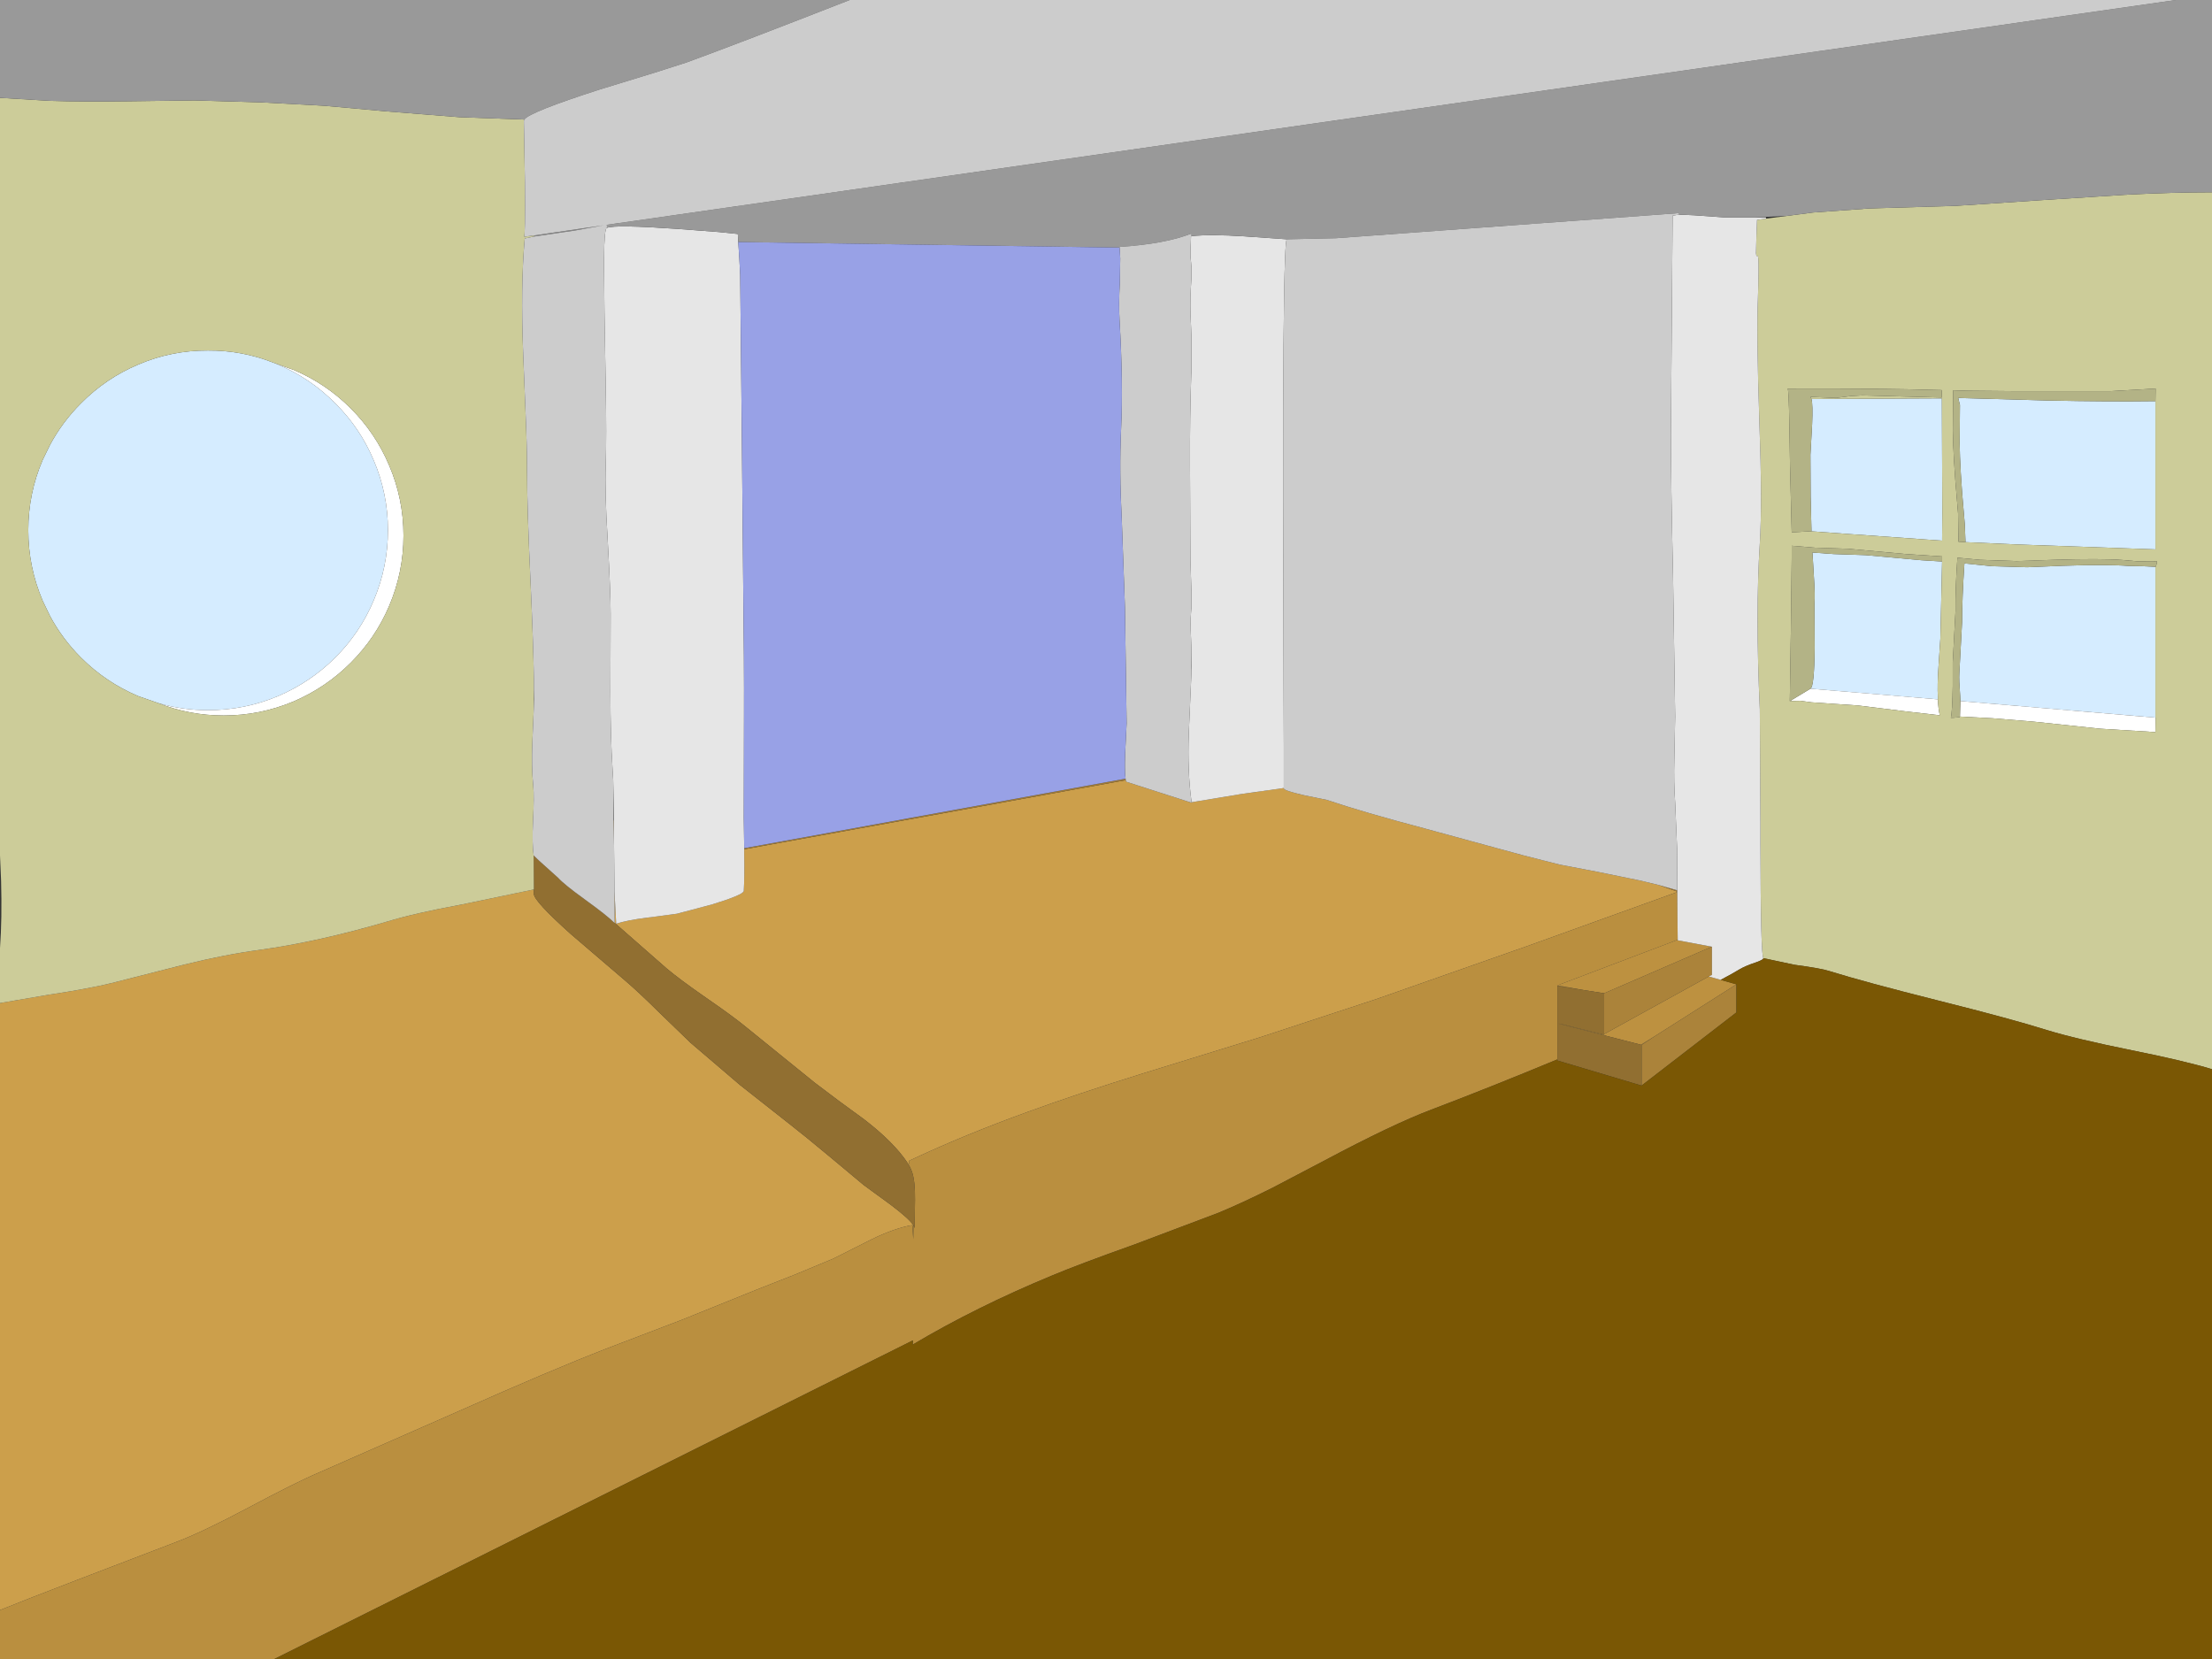 <?xml version="1.0" encoding="UTF-8" standalone="no"?>
<svg xmlns:xlink="http://www.w3.org/1999/xlink" height="390.0px" width="520.0px" xmlns="http://www.w3.org/2000/svg">
  <rect width="100%" height="100%" fill="#333333" stroke="none"/>
  <g transform="matrix(1.0, 0.0, 0.0, 1.0, 260.0, 195.0)">
    <path d="M200.35 -101.4 L200.3 -101.45 201.9 -101.4 200.35 -101.4" fill="#e0e0e0" fill-rule="evenodd" stroke="none"/>
    <path d="M-134.45 -139.65 L-118.05 -142.05 -124.9 -140.8 -134.45 -139.4 -134.45 -139.65 M-136.65 -138.85 L-136.85 -138.85 -136.65 -138.85" fill="#858585" fill-rule="evenodd" stroke="none"/>
    <path d="M134.3 14.6 L134.3 14.7 99.05 27.4 63.6 39.85 36.35 48.8 8.8 57.3 Q-7.1 62.25 -18.45 66.4 -33.05 71.7 -44.95 77.25 -45.65 77.55 -46.35 77.9 L-46.15 79.25 -46.7 78.3 Q-49.9 73.5 -56.85 68.15 L-62.8 63.8 -68.5 59.5 -84.55 46.5 Q-87.5 44.05 -93.95 39.6 -100.3 35.2 -103.3 32.65 L-115.5 21.95 -115.55 14.6 -115.15 22.15 Q-112.5 21.3 -108.05 20.75 L-100.85 19.8 -92.4 17.55 Q-85.25 15.35 -85.15 14.45 -84.95 11.0 -85.05 5.85 L-85.05 4.65 4.65 -11.6 Q4.7 -11.25 4.85 -11.2 L20.1 -6.3 20.1 -6.6 20.1 -6.4 31.55 -8.3 41.8 -9.75 41.8 -9.65 Q41.8 -9.15 46.6 -8.05 L51.95 -6.95 Q60.35 -4.1 74.9 -0.25 L98.0 6.05 106.65 8.25 115.3 9.9 125.6 12.0 129.95 13.05 134.3 14.6 M-260.0 183.5 L-260.0 40.8 -248.3 38.8 -247.9 38.75 Q-238.8 37.35 -233.75 36.1 L-216.65 31.75 Q-206.9 29.35 -198.95 28.3 -184.95 26.35 -168.85 21.6 -162.4 19.65 -151.55 17.65 L-134.5 14.1 -134.5 15.15 Q-134.5 16.8 -125.8 24.6 L-112.95 35.6 Q-109.9 38.2 -105.2 42.85 L-97.65 50.15 -86.0 60.1 -74.0 69.55 Q-70.85 72.0 -65.45 76.5 L-57.0 83.55 -50.45 88.35 Q-46.35 91.45 -45.3 93.0 L-45.55 93.1 -45.55 93.0 Q-49.65 93.7 -55.0 96.3 L-64.15 100.9 -73.05 104.6 -82.2 108.2 -99.8 115.3 -117.35 122.0 Q-130.6 127.15 -151.4 136.4 L-185.1 151.2 Q-190.2 153.35 -201.75 159.5 -212.4 165.15 -218.45 167.45 L-241.7 176.35 Q-255.5 181.65 -260.0 183.5" fill="#cc9f4b" fill-rule="evenodd" stroke="none"/>
    <path d="M134.3 14.3 L134.3 14.6 129.95 13.05 134.3 14.3 M4.6 -11.95 L4.65 -11.6 -85.05 4.65 -85.05 4.4 4.6 -11.95 M129.0 48.6 L125.9 50.65 125.75 50.6 129.0 48.6 M-45.25 93.1 L-45.3 96.35 -45.55 93.1 -45.3 93.0 -45.25 93.1 M-115.65 3.8 L-115.75 -2.1 -115.65 -2.15 -115.65 3.8" fill="#9e7935" fill-rule="evenodd" stroke="none"/>
    <path d="M165.6 -33.1 Q166.5 -33.5 166.6 -42.65 L166.55 -53.05 Q166.7 -55.35 166.45 -58.8 L166.1 -64.75 166.05 -65.1 171.1 -64.75 178.55 -64.5 191.7 -63.3 196.55 -63.0 196.15 -45.0 195.7 -38.25 Q195.4 -33.95 195.55 -31.2 L195.55 -30.6 165.6 -33.1 M165.85 -101.2 L196.5 -101.35 196.6 -74.45 196.55 -67.9 173.4 -69.55 165.85 -70.1 165.65 -78.3 165.6 -88.1 166.0 -95.25 Q166.2 -99.9 165.85 -101.2 M246.7 -100.7 L246.7 -65.85 214.35 -67.0 202.05 -67.55 201.9 -71.6 201.25 -79.3 Q200.55 -88.8 200.7 -93.5 L200.75 -99.8 200.35 -101.4 201.9 -101.4 221.35 -100.85 Q235.85 -100.55 246.7 -100.7 M200.85 -30.2 L200.8 -31.45 Q200.5 -35.3 200.6 -36.65 L201.25 -48.75 Q201.25 -54.25 201.8 -62.55 L208.25 -61.9 216.55 -61.65 225.0 -62.0 Q235.45 -62.35 240.5 -61.95 L243.65 -61.9 246.7 -61.75 246.7 -26.3 200.85 -30.2 M-222.75 -29.7 L-227.5 -31.35 Q-235.15 -34.6 -240.95 -40.4 -245.4 -44.85 -248.3 -50.3 L-250.0 -53.85 Q-253.35 -61.75 -253.35 -70.35 -253.35 -78.95 -250.0 -86.8 L-248.3 -90.3 Q-245.4 -95.75 -240.95 -100.2 -235.1 -106.1 -227.5 -109.3 -219.7 -112.65 -211.1 -112.6 -203.1 -112.65 -195.75 -109.75 L-194.65 -109.3 Q-187.05 -106.1 -181.2 -100.2 -175.35 -94.4 -172.15 -86.8 -168.8 -78.95 -168.8 -70.35 -168.8 -61.75 -172.15 -53.85 -175.35 -46.25 -181.2 -40.4 -187.05 -34.6 -194.65 -31.35 -202.5 -28.05 -211.1 -28.05 -217.1 -28.05 -222.75 -29.7" fill="#d5ecff" fill-rule="evenodd" stroke="none"/>
    <path d="M160.8 -30.2 L165.6 -33.1 195.55 -30.6 Q195.65 -28.45 196.0 -26.85 L187.75 -27.8 176.85 -29.15 165.85 -29.9 163.25 -30.25 160.8 -30.2 M200.75 -26.55 L200.85 -30.2 246.7 -26.3 246.75 -26.3 246.7 -22.9 233.65 -23.7 218.1 -25.35 208.4 -26.15 200.75 -26.55" fill="#ffffff" fill-rule="evenodd" stroke="none"/>
    <path d="M134.3 14.7 L134.35 21.7 134.4 26.05 134.2 26.0 106.1 36.65 112.3 37.75 106.1 36.75 106.1 54.05 Q90.2 60.65 76.5 65.85 67.35 69.3 51.4 77.8 L39.1 84.25 Q32.1 87.75 26.45 90.1 L6.7 97.55 Q-6.5 102.25 -12.8 104.9 -30.55 112.25 -45.45 121.1 L-45.4 120.1 -195.5 195.0 -260.0 195.0 -260.0 183.5 Q-255.5 181.65 -241.7 176.35 L-218.45 167.45 Q-212.4 165.15 -201.75 159.5 -190.2 153.35 -185.1 151.2 L-151.4 136.4 Q-130.6 127.15 -117.35 122.0 L-99.8 115.3 -82.2 108.2 -73.05 104.6 -64.15 100.9 -55.0 96.3 Q-49.65 93.7 -45.55 93.0 L-45.55 93.1 -45.3 96.35 -45.25 93.1 Q-45.05 93.45 -45.0 93.75 L-44.9 87.05 Q-44.85 82.7 -45.6 80.5 -45.8 79.9 -46.15 79.25 L-46.35 77.9 Q-45.65 77.55 -44.95 77.25 -33.05 71.7 -18.45 66.4 -7.1 62.25 8.8 57.3 L36.35 48.8 63.6 39.85 99.05 27.4 134.3 14.7 M107.25 45.85 L106.35 45.6 107.3 45.8 107.25 45.85" fill="#ba8f3f" fill-rule="evenodd" stroke="none"/>
    <path d="M134.4 26.05 L142.4 27.55 117.1 38.5 112.3 37.75 106.1 36.65 134.2 26.0 134.4 26.05 M141.7 34.55 L144.5 35.35 148.2 36.4 129.0 48.6 125.75 50.6 107.25 45.85 107.3 45.8 117.1 48.25 117.1 48.1 141.7 34.55" fill="#bd9140" fill-rule="evenodd" stroke="none"/>
    <path d="M142.4 27.55 L142.45 27.55 142.45 34.2 Q142.05 34.35 141.7 34.55 L117.1 48.1 117.1 38.5 142.4 27.55 M148.2 36.4 L148.2 43.0 125.9 60.2 125.9 50.65 129.0 48.6 148.2 36.4" fill="#ab833a" fill-rule="evenodd" stroke="none"/>
    <path d="M125.9 50.65 L125.9 60.2 106.1 54.3 106.1 54.05 106.1 36.75 112.3 37.75 117.1 38.5 117.1 48.1 117.1 48.25 107.3 45.8 106.35 45.6 107.25 45.85 125.75 50.6 125.9 50.65 M-46.15 79.25 Q-45.8 79.9 -45.6 80.5 -44.85 82.7 -44.9 87.05 L-45.0 93.75 Q-45.05 93.45 -45.25 93.1 L-45.3 93.0 Q-46.35 91.45 -50.45 88.35 L-57.0 83.55 -65.45 76.5 Q-70.85 72.0 -74.0 69.55 L-86.0 60.1 -97.65 50.15 -105.2 42.85 Q-109.9 38.2 -112.95 35.6 L-125.8 24.6 Q-134.5 16.8 -134.5 15.15 L-134.5 14.1 -134.55 6.1 -133.3 7.3 -128.8 11.35 Q-127.35 12.95 -122.5 16.45 -117.3 20.2 -115.5 22.0 L-115.5 21.95 -103.3 32.65 Q-100.3 35.2 -93.95 39.6 -87.5 44.05 -84.55 46.5 L-68.5 59.5 -62.8 63.8 -56.85 68.15 Q-49.9 73.5 -46.7 78.3 L-46.15 79.25" fill="#916f31" fill-rule="evenodd" stroke="none"/>
    <path d="M-195.75 -109.75 L-191.0 -108.05 Q-183.4 -104.85 -177.55 -99.0 -171.7 -93.15 -168.5 -85.55 -165.15 -77.7 -165.15 -69.1 -165.15 -60.5 -168.5 -52.6 -171.7 -45.05 -177.55 -39.2 -183.4 -33.35 -191.0 -30.1 -198.85 -26.8 -207.4 -26.8 -215.45 -26.8 -222.75 -29.7 -217.1 -28.05 -211.1 -28.05 -202.5 -28.05 -194.65 -31.35 -187.05 -34.6 -181.2 -40.4 -175.35 -46.25 -172.15 -53.85 -168.8 -61.75 -168.8 -70.35 -168.8 -78.95 -172.15 -86.8 -175.35 -94.4 -181.2 -100.2 -187.05 -106.1 -194.65 -109.3 L-195.75 -109.75" fill="url(#gradient0)" fill-rule="evenodd" stroke="none"/>
    <path d="M160.1 -144.25 L166.25 -145.05 179.45 -146.0 199.6 -146.6 219.9 -147.95 240.2 -149.25 Q251.2 -149.8 260.0 -149.8 L260.0 56.35 Q253.4 54.35 241.15 51.9 227.85 49.2 221.2 47.15 212.95 44.55 195.6 40.2 178.3 35.85 169.95 33.25 168.15 32.65 161.85 31.8 L154.55 30.25 Q153.9 29.95 153.85 3.25 L153.85 -1.0 153.7 -28.25 Q152.65 -50.85 153.7 -67.25 154.3 -76.65 153.6 -95.8 152.9 -116.3 153.25 -124.7 153.5 -132.25 153.35 -134.2 153.25 -135.1 153.05 -134.9 L152.9 -134.75 152.8 -135.5 152.9 -139.35 153.05 -143.3 155.15 -143.6 160.1 -144.25 M196.55 -63.0 L196.55 -64.2 188.1 -64.75 174.4 -66.0 166.6 -66.25 161.2 -66.7 161.2 -63.75 161.0 -46.65 160.75 -30.2 160.8 -30.2 163.25 -30.25 165.85 -29.9 176.85 -29.15 187.75 -27.8 196.0 -26.85 Q195.65 -28.45 195.55 -30.6 L195.55 -31.2 Q195.4 -33.95 195.7 -38.25 L196.15 -45.0 196.55 -63.0 M165.85 -101.2 L165.6 -101.7 171.6 -101.45 175.15 -101.9 177.85 -102.05 196.5 -101.55 196.45 -103.3 Q180.8 -103.75 160.25 -103.65 160.5 -103.45 160.65 -95.15 L160.8 -85.7 161.2 -69.85 165.5 -70.1 165.85 -70.1 173.4 -69.55 196.55 -67.9 196.6 -74.45 196.5 -101.35 165.85 -101.2 M246.7 -100.7 L246.75 -103.65 236.15 -103.05 213.45 -103.05 202.65 -103.15 199.1 -103.25 199.15 -102.75 199.1 -96.4 Q198.95 -91.7 199.65 -82.2 L200.3 -74.35 200.4 -67.65 202.05 -67.55 214.35 -67.0 246.7 -65.85 246.7 -100.7 M246.7 -61.75 L246.75 -61.75 Q247.1 -62.55 247.05 -63.1 L246.25 -63.0 242.5 -63.05 239.05 -63.35 Q233.8 -63.75 222.95 -63.4 L214.1 -63.1 205.4 -63.4 200.15 -63.9 Q199.65 -56.8 199.7 -51.35 L199.05 -39.2 199.05 -34.9 199.05 -33.7 Q198.95 -27.5 198.6 -26.25 L199.05 -26.25 200.7 -26.4 200.75 -26.55 208.4 -26.15 218.1 -25.35 233.65 -23.7 246.7 -22.9 246.75 -26.3 246.7 -26.3 246.7 -61.75 M-260.0 40.8 L-260.0 27.85 Q-259.5 20.9 -259.75 12.0 L-260.0 6.1 -260.0 -172.0 -248.3 -171.3 Q-240.35 -171.05 -229.8 -171.2 L-214.3 -171.4 -198.9 -170.95 -183.9 -170.15 -168.9 -168.8 -151.95 -167.45 -136.75 -166.9 -136.85 -166.6 -136.6 -152.0 Q-136.5 -139.4 -136.8 -139.35 L-134.45 -139.65 -134.45 -139.4 -136.6 -138.95 -136.65 -138.85 Q-137.65 -127.9 -137.0 -111.5 L-136.45 -97.9 Q-136.1 -89.85 -136.1 -84.2 -136.1 -75.45 -135.25 -57.45 -134.65 -44.2 -134.5 -35.7 L-134.5 -33.1 -134.5 -28.95 -134.85 -20.65 Q-135.1 -14.7 -134.65 -10.35 -134.4 -7.75 -134.7 -1.95 -134.95 3.4 -134.55 6.1 L-134.5 14.1 -151.55 17.65 Q-162.4 19.65 -168.85 21.6 -184.95 26.35 -198.95 28.3 -206.9 29.35 -216.65 31.75 L-233.75 36.1 Q-238.8 37.35 -247.9 38.75 L-248.3 38.8 -260.0 40.8 M-195.75 -109.75 Q-203.1 -112.65 -211.1 -112.6 -219.7 -112.65 -227.5 -109.3 -235.1 -106.1 -240.95 -100.2 -245.4 -95.75 -248.3 -90.3 L-250.0 -86.8 Q-253.35 -78.95 -253.35 -70.35 -253.35 -61.75 -250.0 -53.85 L-248.3 -50.3 Q-245.4 -44.85 -240.95 -40.4 -235.15 -34.6 -227.5 -31.35 L-222.75 -29.7 Q-215.45 -26.8 -207.4 -26.8 -198.85 -26.8 -191.0 -30.1 -183.4 -33.35 -177.55 -39.2 -171.7 -45.05 -168.5 -52.6 -165.15 -60.5 -165.15 -69.1 -165.15 -77.7 -168.5 -85.55 -171.7 -93.15 -177.55 -99.0 -183.4 -104.85 -191.0 -108.05 L-195.75 -109.75 M-136.65 -138.85 L-136.85 -138.85 -136.65 -138.85" fill="#cccc99" fill-rule="evenodd" stroke="none"/>
    <path d="M-117.3 -141.45 Q-115.35 -142.2 -100.8 -141.2 L-90.95 -140.45 -86.55 -140.0 -86.45 -138.1 -86.2 -134.25 -86.0 -130.4 -85.6 -91.65 -85.3 -59.3 Q-85.05 -38.5 -85.1 -27.05 L-85.15 -2.7 -85.05 4.4 -85.05 4.65 -85.05 5.85 Q-84.95 11.0 -85.15 14.45 -85.25 15.35 -92.4 17.55 L-100.85 19.8 -108.05 20.75 Q-112.5 21.3 -115.15 22.15 L-115.55 14.6 -115.65 4.05 -115.65 3.8 -115.65 -2.15 -115.85 -11.6 -116.0 -14.15 Q-116.5 -21.8 -116.5 -32.4 L-116.45 -50.65 Q-116.45 -55.7 -117.15 -68.15 -117.85 -79.3 -117.6 -85.75 -117.4 -92.6 -117.6 -103.65 L-117.9 -121.55 -118.0 -131.9 -118.0 -134.25 Q-117.95 -141.2 -117.35 -141.45 L-117.3 -141.45 M20.1 -139.5 Q24.75 -139.95 32.45 -139.45 L42.5 -138.75 Q42.25 -138.4 42.1 -134.25 41.6 -122.25 41.65 -78.45 L41.75 -34.65 41.8 -19.65 41.8 -18.4 41.8 -9.75 31.55 -8.3 20.1 -6.4 20.1 -6.6 Q19.6 -10.2 19.45 -14.3 19.3 -18.05 19.45 -22.25 L20.1 -37.1 20.15 -38.25 20.1 -42.1 20.0 -44.75 Q19.8 -48.8 20.0 -51.1 L20.1 -52.3 20.1 -55.85 20.05 -57.15 19.85 -63.3 19.75 -85.45 Q19.7 -97.3 20.05 -107.05 L20.1 -107.75 20.1 -115.55 20.0 -118.15 Q19.7 -123.4 19.95 -127.3 L20.1 -129.85 20.1 -132.1 20.0 -133.35 19.9 -134.25 Q19.8 -136.15 20.0 -139.5 L20.1 -139.5 M134.7 -144.55 L138.25 -144.4 145.3 -143.9 152.5 -143.9 155.15 -143.9 155.15 -143.6 153.05 -143.3 152.9 -139.35 152.8 -135.5 152.9 -134.75 153.05 -134.9 Q153.25 -135.1 153.35 -134.2 153.5 -132.25 153.25 -124.7 152.9 -116.3 153.6 -95.8 154.3 -76.65 153.7 -67.25 152.65 -50.85 153.7 -28.25 L153.85 -1.0 153.85 3.25 Q153.9 29.95 154.55 30.25 154.5 30.65 152.75 31.25 150.3 32.05 148.8 32.95 L147.0 34.0 144.5 35.35 141.7 34.55 Q142.05 34.35 142.45 34.2 L142.45 27.55 142.4 27.55 134.4 26.05 134.35 21.7 134.3 14.7 134.3 14.6 134.3 14.3 134.25 4.4 133.8 -6.3 Q133.45 -11.2 133.6 -16.4 L133.8 -26.55 133.3 -59.65 Q132.8 -81.65 132.8 -92.8 L133.2 -144.3 134.7 -144.55" fill="#e6e6e6" fill-rule="evenodd" stroke="none"/>
    <path d="M160.1 -144.25 L152.5 -143.9 145.3 -143.9 138.25 -144.4 134.7 -144.55 134.7 -144.9 54.05 -139.0 42.5 -138.75 32.45 -139.45 Q24.75 -139.95 20.1 -139.5 L20.1 -140.1 Q13.9 -137.65 3.15 -136.95 L3.2 -136.8 -86.45 -138.1 -86.55 -140.0 -90.95 -140.45 -100.8 -141.2 Q-115.35 -142.2 -117.3 -141.45 L-117.35 -142.15 251.5 -195.0 260.0 -195.0 260.0 -149.8 Q251.2 -149.8 240.2 -149.25 L219.9 -147.95 199.6 -146.6 179.45 -146.0 166.25 -145.05 160.1 -144.25 M-260.0 -172.0 L-260.0 -195.0 -60.25 -195.0 Q-86.05 -184.9 -98.65 -180.3 L-106.0 -177.95 -119.05 -173.95 Q-135.4 -168.7 -136.75 -166.9 L-151.95 -167.45 -168.9 -168.8 -183.9 -170.15 -198.9 -170.95 -214.3 -171.4 -229.8 -171.2 Q-240.35 -171.05 -248.3 -171.3 L-260.0 -172.0" fill="#999999" fill-rule="evenodd" stroke="none"/>
    <path d="M251.5 -195.0 L-117.35 -142.15 -117.3 -141.45 -117.35 -141.45 Q-117.95 -141.2 -118.0 -134.25 L-118.0 -131.9 -117.9 -121.55 -117.6 -103.65 Q-117.4 -92.6 -117.6 -85.75 -117.85 -79.3 -117.15 -68.15 -116.45 -55.7 -116.45 -50.65 L-116.5 -32.4 Q-116.5 -21.8 -116.0 -14.15 L-115.85 -11.6 -115.75 -2.1 -115.65 3.8 -115.65 4.05 -115.55 14.6 -115.5 21.95 -115.5 22.0 Q-117.3 20.2 -122.5 16.45 -127.35 12.95 -128.8 11.35 L-133.3 7.3 -134.55 6.1 Q-134.95 3.4 -134.7 -1.95 -134.4 -7.75 -134.65 -10.35 -135.1 -14.7 -134.85 -20.65 L-134.5 -28.95 -134.45 -30.7 -134.5 -33.1 -134.5 -35.7 Q-134.65 -44.2 -135.25 -57.45 -136.1 -75.45 -136.1 -84.2 -136.1 -89.85 -136.45 -97.9 L-137.0 -111.5 Q-137.65 -127.9 -136.65 -138.85 L-136.6 -138.95 -134.45 -139.4 -124.9 -140.8 -118.05 -142.05 -134.45 -139.65 -136.8 -139.35 Q-136.5 -139.4 -136.6 -152.0 L-136.85 -166.6 -136.75 -166.9 Q-135.4 -168.7 -119.05 -173.95 L-106.0 -177.95 -98.65 -180.3 Q-86.05 -184.9 -60.25 -195.0 L251.5 -195.0 M3.2 -136.8 L3.15 -136.95 Q13.9 -137.65 20.1 -140.1 L20.1 -139.5 20.0 -139.5 Q19.8 -136.15 19.9 -134.25 L20.0 -133.35 20.1 -132.1 20.1 -129.85 19.95 -127.3 Q19.7 -123.4 20.0 -118.15 L20.1 -115.55 20.1 -107.75 20.05 -107.05 Q19.7 -97.3 19.75 -85.45 L19.85 -63.3 20.05 -57.15 20.1 -55.85 20.1 -52.3 20.0 -51.1 Q19.8 -48.8 20.0 -44.75 L20.1 -42.1 20.1 -37.1 19.45 -22.25 Q19.3 -18.05 19.45 -14.3 19.6 -10.2 20.1 -6.6 L20.1 -6.3 4.85 -11.2 Q4.7 -11.25 4.65 -11.6 L4.6 -11.95 Q4.35 -13.45 4.5 -17.85 L4.85 -24.95 4.65 -38.7 4.45 -52.35 3.7 -73.05 Q3.1 -84.25 3.55 -94.15 4.05 -104.75 3.2 -119.5 2.95 -123.5 3.25 -128.45 L3.35 -134.25 3.2 -136.8 M42.5 -138.75 L54.05 -139.0 134.7 -144.9 134.7 -144.55 133.2 -144.3 132.8 -92.8 Q132.8 -81.65 133.3 -59.65 L133.8 -26.55 133.6 -16.4 Q133.45 -11.2 133.8 -6.3 L134.25 4.4 134.3 14.3 129.95 13.05 125.6 12.0 115.3 9.9 106.65 8.25 98.0 6.05 74.9 -0.25 Q60.35 -4.1 51.95 -6.95 L46.6 -8.05 Q41.8 -9.15 41.8 -9.65 L41.8 -9.75 41.8 -18.4 41.8 -19.65 41.75 -34.65 41.65 -78.45 Q41.6 -122.25 42.1 -134.25 42.25 -138.4 42.5 -138.75" fill="#cccccc" fill-rule="evenodd" stroke="none"/>
    <path d="M-86.45 -138.1 L3.2 -136.8 3.35 -134.25 3.25 -128.45 Q2.95 -123.5 3.2 -119.5 4.05 -104.75 3.55 -94.15 3.1 -84.25 3.7 -73.05 L4.45 -52.35 4.65 -38.7 4.85 -24.95 4.5 -17.85 Q4.35 -13.45 4.6 -11.95 L-85.05 4.4 -85.15 -2.7 -85.1 -27.05 Q-85.05 -38.5 -85.3 -59.3 L-85.6 -91.65 -86.0 -130.4 -86.2 -134.25 -86.45 -138.1" fill="#98a1e6" fill-rule="evenodd" stroke="none"/>
    <path d="M160.8 -30.2 L160.75 -30.2 161.0 -46.65 161.2 -63.75 161.2 -66.7 166.6 -66.25 174.4 -66.0 188.1 -64.75 196.55 -64.2 196.55 -63.0 191.7 -63.3 178.55 -64.5 171.1 -64.75 166.05 -65.1 166.1 -64.75 166.45 -58.8 Q166.7 -55.35 166.55 -53.05 L166.6 -42.65 Q166.5 -33.5 165.6 -33.1 L160.8 -30.2 M165.85 -70.1 L165.5 -70.1 161.2 -69.85 160.8 -85.7 160.65 -95.15 Q160.5 -103.45 160.25 -103.65 180.8 -103.75 196.45 -103.3 L196.5 -101.55 177.85 -102.05 175.15 -101.9 171.6 -101.45 165.6 -101.7 165.85 -101.2 Q166.2 -99.9 166.0 -95.25 L165.6 -88.1 165.65 -78.3 165.85 -70.1 M202.05 -67.55 L200.4 -67.65 200.3 -74.35 199.65 -82.2 Q198.95 -91.7 199.1 -96.4 L199.15 -102.75 199.1 -103.25 202.65 -103.15 213.45 -103.05 236.15 -103.05 246.75 -103.65 246.7 -100.7 Q235.85 -100.55 221.35 -100.85 L201.9 -101.4 200.3 -101.45 200.35 -101.4 200.75 -99.8 200.7 -93.5 Q200.55 -88.8 201.25 -79.3 L201.9 -71.6 202.05 -67.55 M246.7 -61.75 L243.65 -61.9 240.5 -61.95 Q235.45 -62.35 225.0 -62.0 L216.55 -61.65 208.25 -61.9 201.8 -62.55 Q201.25 -54.25 201.25 -48.75 L200.6 -36.65 Q200.5 -35.3 200.8 -31.45 L200.85 -30.2 200.75 -26.55 200.7 -26.4 199.05 -26.25 198.6 -26.25 Q198.95 -27.5 199.05 -33.7 L199.05 -34.9 199.05 -39.2 199.7 -51.35 Q199.65 -56.8 200.15 -63.9 L205.4 -63.4 214.1 -63.1 222.95 -63.4 Q233.8 -63.75 239.05 -63.35 L242.5 -63.05 246.25 -63.0 247.05 -63.1 Q247.1 -62.55 246.75 -61.75 L246.7 -61.75" fill="#b3b386" fill-rule="evenodd" stroke="none"/>
    <path d="M144.5 35.35 L147.0 34.0 148.8 32.95 Q150.3 32.05 152.75 31.25 154.5 30.65 154.55 30.25 L161.85 31.8 Q168.15 32.65 169.95 33.25 178.3 35.85 195.6 40.2 212.95 44.55 221.2 47.15 227.85 49.2 241.15 51.9 253.4 54.35 260.0 56.35 L260.0 195.0 -195.5 195.0 -45.4 120.1 -45.45 121.1 Q-30.55 112.25 -12.8 104.9 -6.5 102.25 6.7 97.55 L26.45 90.1 Q32.1 87.75 39.1 84.25 L51.4 77.8 Q67.35 69.3 76.5 65.85 90.2 60.65 106.1 54.05 L106.1 54.3 125.9 60.2 148.2 43.0 148.2 36.4 144.5 35.35" fill="#7a5704" fill-rule="evenodd" stroke="none"/>
  </g>
  <defs>
    <linearGradient gradientTransform="matrix(4.0E-4, 0.029, -0.029, 4.0E-4, -195.8, -65.95)" gradientUnits="userSpaceOnUse" id="gradient0" spreadMethod="pad" x1="-819.2" x2="819.2">
      <stop offset="0.0" stop-color="#ffffff"/>
    </linearGradient>
  </defs>
</svg>
